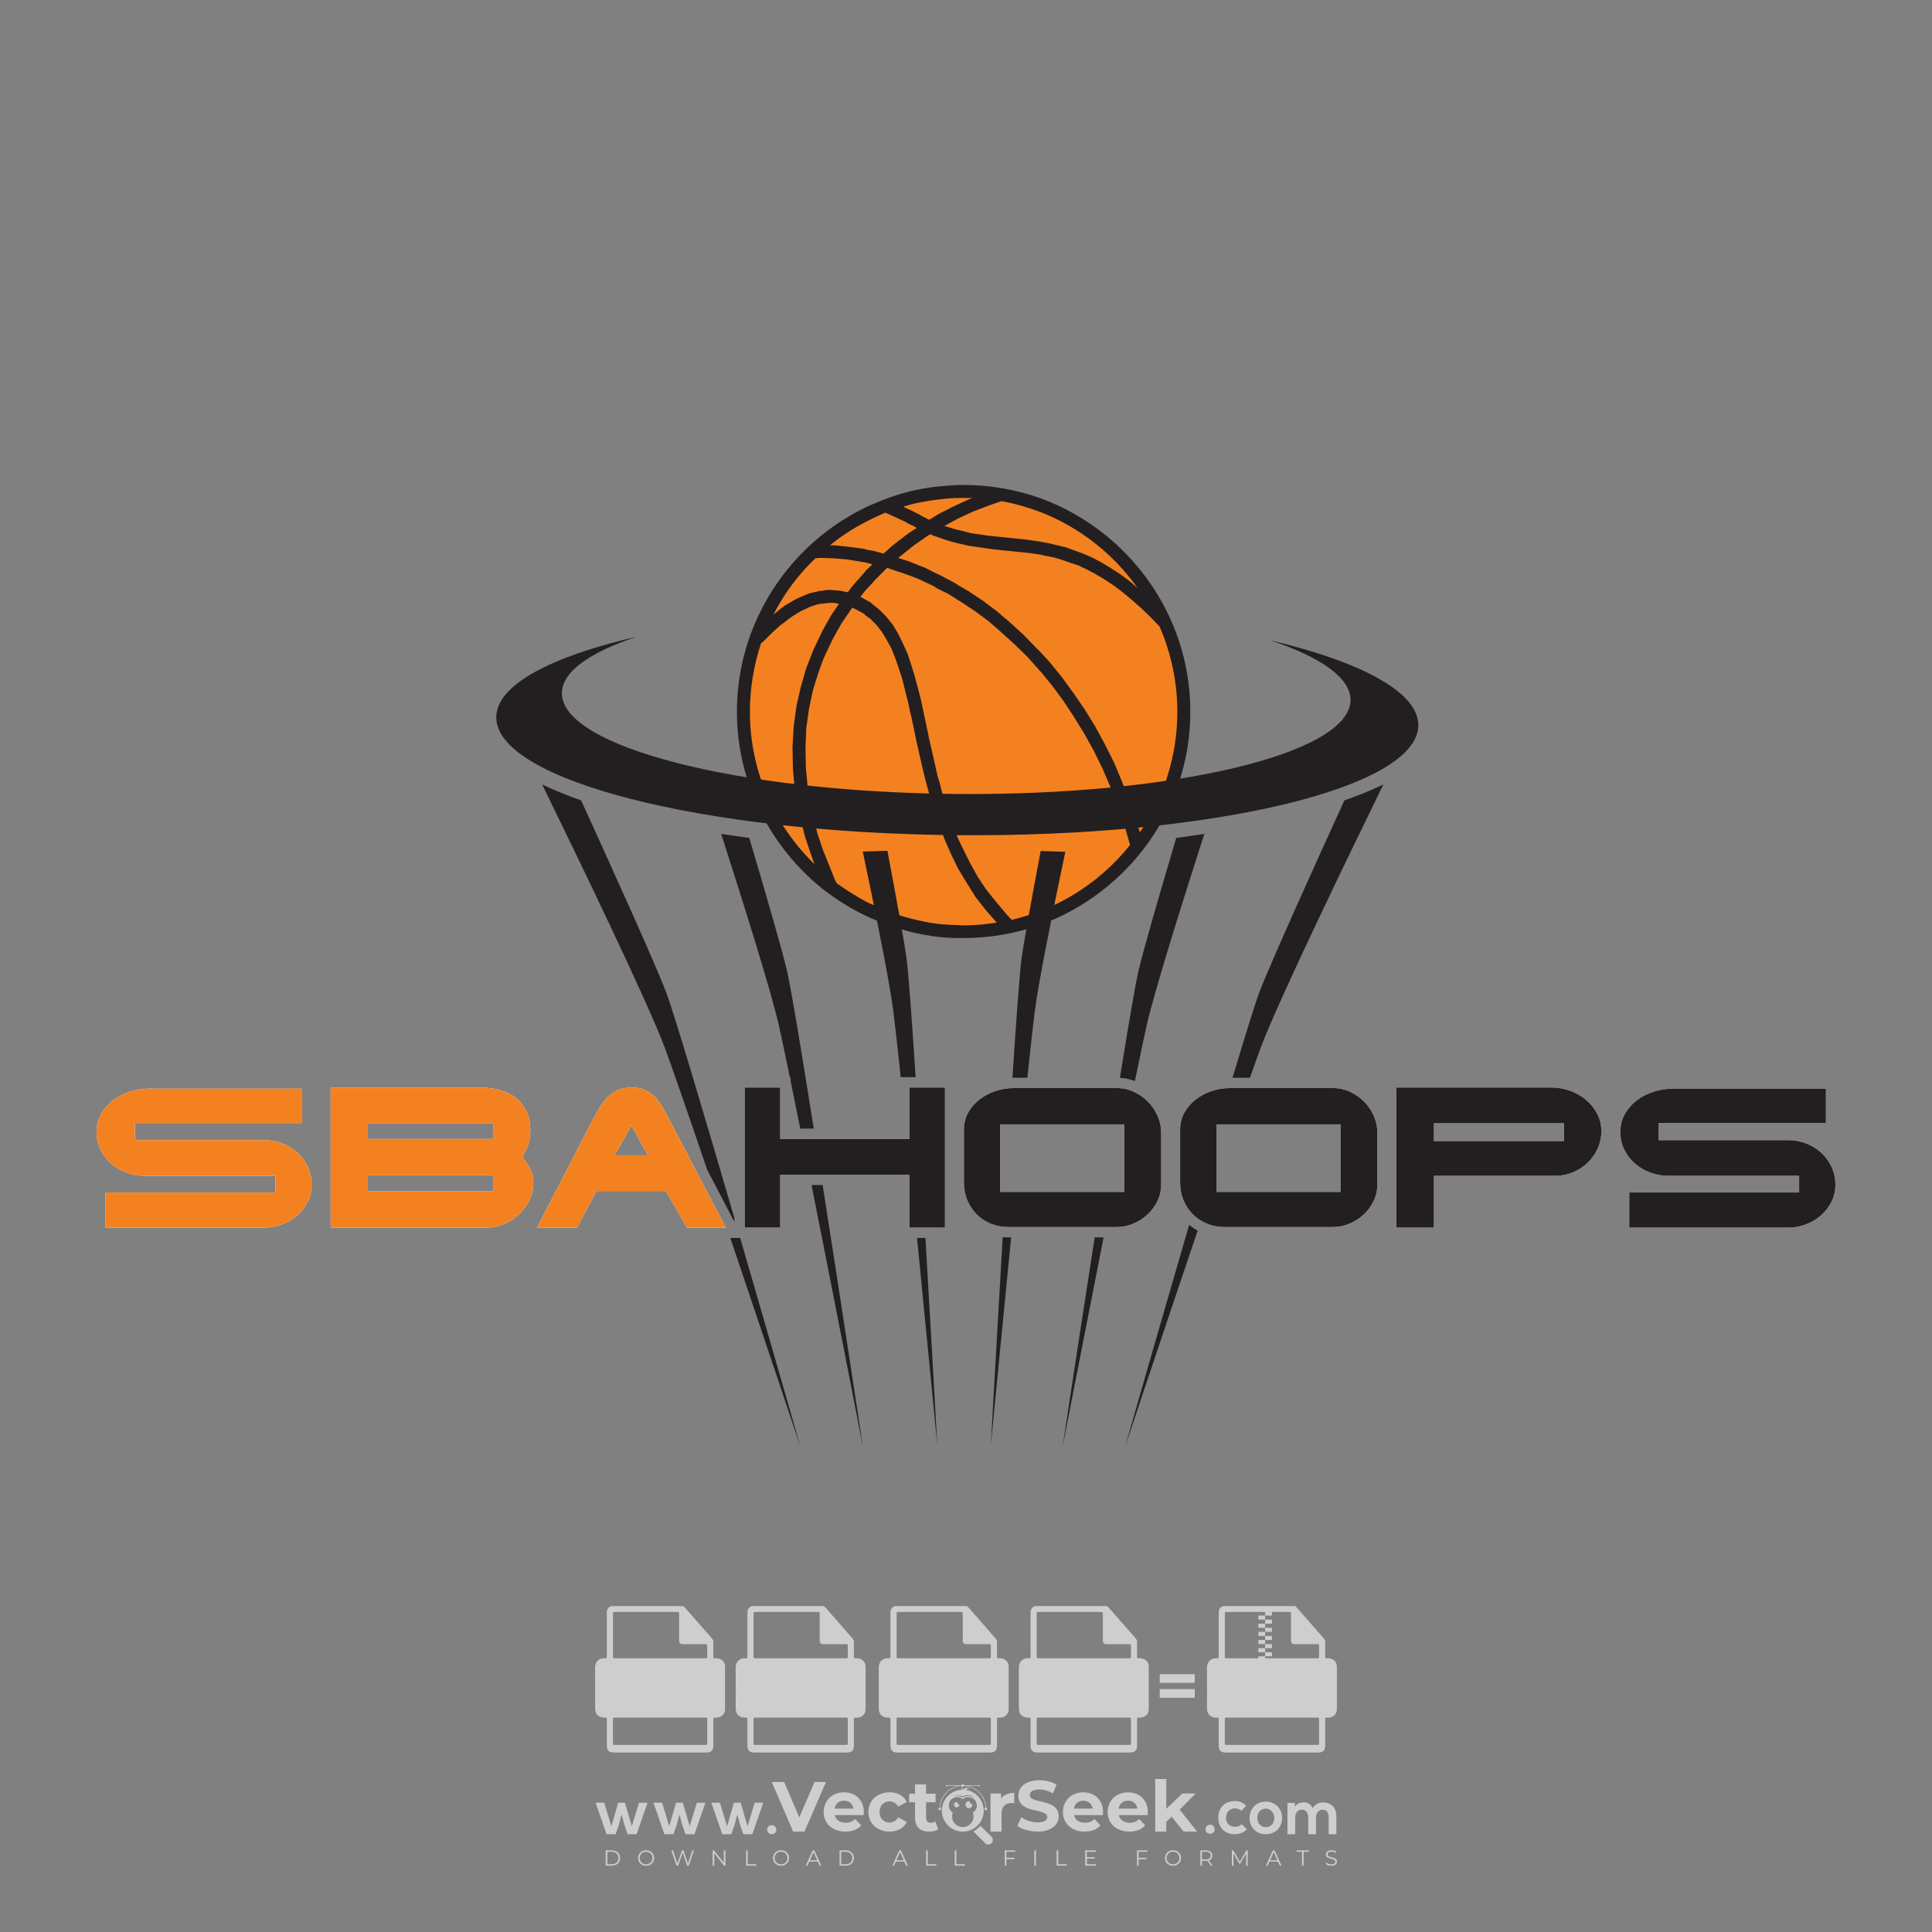 <?xml version="1.0" encoding="iso-8859-1"?>
<!-- Generator: Adobe Illustrator 24.3.0, SVG Export Plug-In . SVG Version: 6.00 Build 0)  -->
<svg version="1.1" id="Layer_1" xmlns="http://www.w3.org/2000/svg" xmlns:xlink="http://www.w3.org/1999/xlink" x="0px" y="0px"
	 viewBox="0 0 500 500" style="enable-background:new 0 0 500 500;" xml:space="preserve">
<rect x="0" y="0" width="500" height="500" fill="#808080" stroke="none"/>
<g id="watermark_1_">
	<g>
		<g id="watermark" style="opacity:0.61;">
			<g>
				<g>
					<g>
						<g>
							<polygon style="fill:#FFFFFF;" points="213.765,461.172 208.204,474.017 205.268,474.017 199.726,461.172 202.938,461.172 
								206.846,470.347 210.81,461.172 							"/>
						</g>
						<g>
							<path style="fill:#FFFFFF;" d="M223.507,469.741h-7.469c0.275,1.23,1.321,1.982,2.826,1.982c1.046,0,1.798-0.312,2.477-0.954
								l1.523,1.651c-0.917,1.046-2.294,1.597-4.074,1.597c-3.413,0-5.634-2.147-5.634-5.083c0-2.954,2.257-5.083,5.267-5.083
								c2.899,0,5.138,1.945,5.138,5.12C223.562,469.191,223.526,469.503,223.507,469.741 M216.002,468.071h4.863
								c-0.202-1.248-1.138-2.055-2.422-2.055C217.139,466.016,216.204,466.805,216.002,468.071"/>
						</g>
						<g>
							<path style="fill:#FFFFFF;" d="M224.735,468.934c0-2.973,2.294-5.083,5.505-5.083c2.074,0,3.707,0.899,4.423,2.514
								l-2.22,1.193c-0.532-0.936-1.321-1.358-2.221-1.358c-1.45,0-2.587,1.009-2.587,2.734c0,1.725,1.138,2.734,2.587,2.734
								c0.899,0,1.688-0.404,2.221-1.358l2.22,1.211c-0.716,1.578-2.349,2.495-4.423,2.495
								C227.029,474.017,224.735,471.907,224.735,468.934"/>
						</g>
						<g>
							<path style="fill:#FFFFFF;" d="M242.828,473.393c-0.587,0.422-1.45,0.624-2.331,0.624c-2.33,0-3.688-1.193-3.688-3.542
								v-4.055h-1.523v-2.202h1.523v-2.404h2.863v2.404h2.459v2.202h-2.459v4.019c0,0.844,0.458,1.303,1.229,1.303
								c0.422,0,0.844-0.128,1.156-0.367L242.828,473.393z"/>
						</g>
					</g>
					<g>
						<path style="fill:#FFFFFF;" d="M262.474,463.997v2.643c-0.238-0.018-0.422-0.037-0.642-0.037
							c-1.578,0-2.624,0.862-2.624,2.753v4.661h-2.863v-9.873h2.734v1.303C259.776,464.493,260.951,463.997,262.474,463.997"/>
					</g>
					<g>
						<path style="fill:#FFFFFF;" d="M263.299,472.53l1.009-2.239c1.083,0.789,2.697,1.339,4.239,1.339
							c1.762,0,2.477-0.587,2.477-1.376c0-2.404-7.469-0.752-7.469-5.524c0-2.184,1.762-4,5.413-4c1.615,0,3.267,0.385,4.459,1.138
							l-0.918,2.257c-1.193-0.679-2.422-1.009-3.56-1.009c-1.761,0-2.44,0.66-2.44,1.468c0,2.367,7.468,0.734,7.468,5.45
							c0,2.147-1.78,3.982-5.45,3.982C266.492,474.017,264.437,473.411,263.299,472.53"/>
					</g>
					<g>
						<path style="fill:#FFFFFF;" d="M285.428,469.741h-7.469c0.275,1.23,1.321,1.982,2.826,1.982c1.046,0,1.798-0.312,2.477-0.954
							l1.523,1.651c-0.918,1.046-2.294,1.597-4.074,1.597c-3.413,0-5.634-2.147-5.634-5.083c0-2.954,2.257-5.083,5.267-5.083
							c2.9,0,5.138,1.945,5.138,5.12C285.484,469.191,285.447,469.503,285.428,469.741 M277.923,468.071h4.863
							c-0.202-1.248-1.138-2.055-2.422-2.055C279.061,466.016,278.125,466.805,277.923,468.071"/>
					</g>
					<g>
						<path style="fill:#FFFFFF;" d="M297.007,469.741h-7.469c0.275,1.23,1.321,1.982,2.826,1.982c1.046,0,1.798-0.312,2.477-0.954
							l1.523,1.651c-0.918,1.046-2.294,1.597-4.074,1.597c-3.413,0-5.634-2.147-5.634-5.083c0-2.954,2.257-5.083,5.267-5.083
							c2.899,0,5.138,1.945,5.138,5.12C297.062,469.191,297.025,469.503,297.007,469.741 M289.501,468.071h4.863
							c-0.202-1.248-1.138-2.055-2.422-2.055C290.639,466.016,289.703,466.805,289.501,468.071"/>
					</g>
					<g>
						<polygon style="fill:#FFFFFF;" points="303.208,470.145 301.831,471.503 301.831,474.017 298.969,474.017 298.969,460.401 
							301.831,460.401 301.831,468.108 306.016,464.144 309.429,464.144 305.318,468.328 309.796,474.017 306.327,474.017 						"/>
					</g>
					<g>
						<path style="fill:#FFFFFF;" d="M256.601,475.359L256.601,475.359l-2.86-2.86c-0.435,0.508-0.953,0.943-1.534,1.284
							c-0.092,0.069-0.186,0.136-0.283,0.199l3.027,3.027c0.456,0.456,1.195,0.456,1.65,0
							C257.057,476.554,257.057,475.815,256.601,475.359"/>
					</g>
					<g>
						<path style="fill:#FFFFFF;" d="M249.984,463.244c0.221-0.173,0.495-0.281,0.797-0.281c0.042,0,0.083,0.002,0.124,0.006
							c-0.214-0.156-0.478-0.249-0.764-0.249c-0.395,0-0.744,0.18-0.981,0.458c-0.051,0-0.1,0.006-0.151,0.008
							c0.039-0.077,0.064-0.162,0.064-0.255c0-0.234-0.143-0.434-0.346-0.519c0.087,0.126,0.138,0.279,0.138,0.445
							c0,0.122-0.031,0.237-0.081,0.341c-2.811,0.201-5.03,2.539-5.03,5.4c0,2.993,2.426,5.42,5.42,5.42
							c2.993,0,5.42-2.426,5.42-5.42C254.595,465.879,252.593,463.635,249.984,463.244 M247.983,464.656
							c0.435,0,0.844,0.112,1.199,0.309c0.374-0.245,0.82-0.387,1.299-0.387c0.711,0,1.348,0.312,1.784,0.806
							c-0.435-0.379-1.004-0.61-1.627-0.61c-0.449,0-0.87,0.12-1.234,0.329c-0.079,0.046-0.156,0.096-0.229,0.15
							c-0.065-0.048-0.133-0.093-0.204-0.134c-0.369-0.219-0.8-0.344-1.26-0.344c-0.3,0-0.588,0.054-0.854,0.152
							C247.196,464.754,247.578,464.656,247.983,464.656 M251.772,469.098c0.115,0.305,0.181,0.634,0.181,0.979
							c0,1.534-1.244,2.777-2.778,2.777c-1.534,0-2.777-1.243-2.777-2.777c0-0.345,0.066-0.674,0.181-0.979
							c-0.62-0.382-1.035-1.064-1.035-1.846c0-1.197,0.971-2.168,2.168-2.168c0.565,0,1.078,0.218,1.463,0.572
							c0.386-0.354,0.899-0.572,1.464-0.572c1.197,0,2.168,0.971,2.168,2.168C252.807,468.034,252.392,468.716,251.772,469.098"/>
					</g>
					<g>
						<path style="fill:#FFFFFF;" d="M251.666,467.061c0,0.497-0.404,0.901-0.901,0.901c-0.497,0-0.901-0.404-0.901-0.901
							s0.404-0.901,0.901-0.901c0.101,0,0.197,0.017,0.287,0.047c-0.03,0.062-0.045,0.132-0.045,0.204
							c0,0.273,0.221,0.494,0.494,0.494c0.05,0,0.099-0.008,0.146-0.022C251.66,466.941,251.666,467,251.666,467.061"/>
					</g>
					<g>
						<path style="fill:#FFFFFF;" d="M248.255,467.061c0,0.376-0.305,0.681-0.681,0.681c-0.376,0-0.681-0.305-0.681-0.681
							s0.305-0.681,0.681-0.681c0.076,0,0.149,0.013,0.217,0.035c-0.023,0.047-0.034,0.1-0.034,0.155
							c0,0.206,0.167,0.374,0.374,0.374c0.038,0,0.075-0.006,0.11-0.017C248.25,466.97,248.255,467.015,248.255,467.061"/>
					</g>
					<g>
						<g>
							<g>
								<rect x="242.908" y="467.83" style="fill:#FFFFFF;" width="0.616" height="0.616"/>
							</g>
							<g>
								<rect x="254.827" y="467.83" style="fill:#FFFFFF;" width="0.616" height="0.616"/>
							</g>
							<g>
								<path style="fill:#FFFFFF;" d="M255.205,468.082h-0.14c0-3.248-2.642-5.89-5.89-5.89c-3.248,0-5.89,2.642-5.89,5.89h-0.14
									c0-1.611,0.627-3.125,1.766-4.264c1.139-1.139,2.653-1.766,4.264-1.766c1.611,0,3.125,0.627,4.264,1.766
									C254.578,464.957,255.205,466.471,255.205,468.082"/>
							</g>
						</g>
						<g>
							<rect x="248.868" y="461.814" style="fill:#FFFFFF;" width="0.616" height="0.616"/>
						</g>
						<g>
							<rect x="244.95" y="462.052" style="fill:#FFFFFF;" width="8.45" height="0.14"/>
						</g>
						<g>
							<path style="fill:#FFFFFF;" d="M245.174,462.15c0,0.108-0.088,0.196-0.196,0.196c-0.108,0-0.196-0.088-0.196-0.196
								c0-0.108,0.088-0.196,0.196-0.196C245.086,461.954,245.174,462.042,245.174,462.15"/>
						</g>
						<g>
							<path style="fill:#FFFFFF;" d="M253.596,462.15c0,0.108-0.088,0.196-0.196,0.196c-0.108,0-0.196-0.088-0.196-0.196
								c0-0.108,0.088-0.196,0.196-0.196C253.509,461.954,253.596,462.042,253.596,462.15"/>
						</g>
					</g>
				</g>
				<g>
					<path style="fill:#FFFFFF;" d="M314.356,473.409c0,1.559-2.364,1.559-2.364,0C311.993,471.851,314.356,471.851,314.356,473.409
						z"/>
				</g>
				<g>
					<g>
						<g>
							<path style="fill:#FFFFFF;" d="M161.739,466.549l1.772,6.088l1.855-6.088h2.215l-2.823,8.14h-2.33l-0.837-2.396l-0.722-2.708
								l-0.722,2.708l-0.837,2.396h-2.33l-2.839-8.14h2.231l1.855,6.088l1.756-6.088H161.739z"/>
						</g>
						<g>
							<path style="fill:#FFFFFF;" d="M176.713,466.549l1.772,6.088l1.855-6.088h2.215l-2.823,8.14h-2.33l-0.837-2.396l-0.722-2.708
								l-0.722,2.708l-0.837,2.396h-2.33l-2.839-8.14h2.231l1.855,6.088l1.756-6.088H176.713z"/>
						</g>
						<g>
							<path style="fill:#FFFFFF;" d="M191.687,466.549l1.772,6.088l1.855-6.088h2.215l-2.823,8.14h-2.33l-0.837-2.396l-0.722-2.708
								l-0.722,2.708l-0.837,2.396h-2.33l-2.839-8.14h2.231l1.855,6.088l1.756-6.088H191.687z"/>
						</g>
					</g>
					<g>
						<path style="fill:#FFFFFF;" d="M200.908,473.52c0,1.559-2.364,1.559-2.364,0C198.545,471.962,200.908,471.962,200.908,473.52z
							"/>
					</g>
					<g>
						<path style="fill:#FFFFFF;" d="M322.71,473.409c-0.935,0.919-1.919,1.28-3.117,1.28c-2.346,0-4.3-1.411-4.3-4.282
							s1.953-4.284,4.3-4.284c1.149,0,2.035,0.329,2.921,1.199l-1.264,1.329c-0.476-0.428-1.066-0.64-1.623-0.64
							c-1.346,0-2.33,0.985-2.33,2.396c0,1.542,1.05,2.362,2.297,2.362c0.64,0,1.28-0.18,1.772-0.672L322.71,473.409z"/>
					</g>
					<g>
						<path style="fill:#FFFFFF;" d="M331.805,470.472c0,2.33-1.591,4.217-4.217,4.217c-2.626,0-4.201-1.887-4.201-4.217
							c0-2.314,1.609-4.217,4.185-4.217C330.149,466.255,331.805,468.158,331.805,470.472z M325.389,470.472
							c0,1.231,0.739,2.38,2.199,2.38c1.46,0,2.199-1.149,2.199-2.38c0-1.215-0.854-2.396-2.199-2.396
							C326.144,468.077,325.389,469.258,325.389,470.472z"/>
					</g>
					<g>
						<path style="fill:#FFFFFF;" d="M338.572,474.689v-4.332c0-1.068-0.559-2.035-1.658-2.035c-1.082,0-1.722,0.967-1.722,2.035
							v4.332h-2.003v-8.107h1.855l0.148,0.985c0.426-0.82,1.362-1.116,2.133-1.116c0.969,0,1.937,0.394,2.396,1.51
							c0.723-1.149,1.658-1.478,2.708-1.478c2.297,0,3.43,1.412,3.43,3.84v4.365h-2.003v-4.365c0-1.066-0.442-1.97-1.526-1.97
							c-1.082,0-1.756,0.935-1.756,2.003v4.332H338.572z"/>
					</g>
				</g>
			</g>
		</g>
		<g style="opacity:0.61;">
			<g>
				<g>
					<path style="fill:#FFFFFF;" d="M345.988,431.299c-0.006-1.224-0.959-2.121-2.189-2.14c-0.924-0.014-0.832,0.12-0.834-0.867
						c-0.003-1.097-0.007-2.194,0.003-3.292c0.003-0.379-0.112-0.691-0.362-0.976c-2.342-2.668-4.678-5.342-7.019-8.011
						c-0.12-0.137-0.275-0.244-0.414-0.366c-6.214,0-12.427,0-18.641,0c-0.794,0.293-1.14,0.868-1.138,1.709
						c0.01,3.748,0.004,7.496,0.004,11.243c0,0.556-0.003,0.589-0.55,0.551c-1.497-0.102-2.516,0.986-2.497,2.492
						c0.044,3.476,0.013,6.953,0.014,10.429c0.001,1.58,0.867,2.443,2.45,2.449c0.582,0.002,0.582,0.002,0.582,0.6
						c0,2.219-0.001,4.438,0.001,6.657c0.001,1.192,0.58,1.771,1.768,1.771c8.013,0.001,16.027,0.001,24.04,0
						c1.168,0,1.755-0.583,1.757-1.745c0.002-2.256,0-4.512,0.001-6.768c0-0.512,0.002-0.511,0.52-0.515
						c0.271-0.002,0.541,0.008,0.809-0.058c0.996-0.246,1.69-1.044,1.694-2.069C346.003,438.696,346.005,434.997,345.988,431.299z
						 M317.537,417.162c5.337,0,10.674,0,16.01,0c0.548,0,0.554,0.007,0.554,0.561c0.001,2.243-0.001,4.486,0.001,6.73
						c0.001,0.811,0.249,1.059,1.06,1.059c1.91,0.001,3.821,0,5.731,0.001c0.458,0,0.479,0.021,0.481,0.483
						c0.003,0.887,0.002,1.775,0,2.662c-0.001,0.477-0.024,0.498-0.504,0.499c-3.895,0.001-7.79,0-11.684,0
						c-3.882,0-7.765,0-11.647,0c-0.55,0-0.552-0.001-0.552-0.561c-0.001-3.624-0.001-7.247,0-10.871
						C316.987,417.166,316.991,417.162,317.537,417.162z M340.822,451.579c-3.883,0.001-7.766,0-11.65,0c-3.871,0-7.742,0-11.613,0
						c-0.572,0-0.574-0.002-0.574-0.579c-0.001-1.997-0.001-3.994,0.001-5.991c0-0.464,0.023-0.486,0.478-0.487
						c7.803-0.001,15.607-0.001,23.41,0c0.478,0,0.499,0.02,0.499,0.503c0.002,1.997,0.001,3.994,0,5.991
						C341.375,451.574,341.37,451.579,340.822,451.579z"/>
				</g>
				<g>
					<g>
						<rect x="327.418" y="417.053" style="fill:#FFFFFF;" width="1.757" height="1.054"/>
					</g>
					<g>
						<rect x="325.662" y="418.107" style="fill:#FFFFFF;" width="1.757" height="1.054"/>
					</g>
					<g>
						<rect x="327.418" y="419.161" style="fill:#FFFFFF;" width="1.757" height="1.054"/>
					</g>
					<g>
						<rect x="325.662" y="420.215" style="fill:#FFFFFF;" width="1.757" height="1.054"/>
					</g>
					<g>
						<rect x="327.418" y="421.269" style="fill:#FFFFFF;" width="1.757" height="1.054"/>
					</g>
					<g>
						<rect x="325.662" y="422.323" style="fill:#FFFFFF;" width="1.757" height="1.054"/>
					</g>
					<g>
						<rect x="327.418" y="423.378" style="fill:#FFFFFF;" width="1.757" height="1.054"/>
					</g>
					<g>
						<rect x="325.662" y="424.432" style="fill:#FFFFFF;" width="1.757" height="1.054"/>
					</g>
					<g>
						<rect x="327.418" y="425.486" style="fill:#FFFFFF;" width="1.757" height="1.054"/>
					</g>
					<g>
						<rect x="325.662" y="426.54" style="fill:#FFFFFF;" width="1.757" height="1.054"/>
					</g>
					<g>
						<rect x="327.418" y="427.594" style="fill:#FFFFFF;" width="1.757" height="1.054"/>
					</g>
					<g>
						<rect x="325.662" y="428.648" style="fill:#FFFFFF;" width="1.757" height="1.054"/>
					</g>
				</g>
			</g>
			<g>
				<path style="fill:#FFFFFF;" d="M187.637,431.299c-0.006-1.224-0.959-2.121-2.189-2.14c-0.924-0.014-0.832,0.12-0.834-0.867
					c-0.003-1.097-0.007-2.194,0.003-3.292c0.003-0.379-0.112-0.691-0.362-0.976c-2.342-2.668-4.678-5.342-7.019-8.011
					c-0.12-0.137-0.275-0.244-0.414-0.366c-6.214,0-12.427,0-18.641,0c-0.794,0.293-1.14,0.868-1.138,1.709
					c0.01,3.748,0.004,7.496,0.004,11.243c0,0.556-0.003,0.589-0.55,0.551c-1.497-0.102-2.516,0.986-2.497,2.492
					c0.044,3.476,0.013,6.953,0.014,10.429c0.001,1.58,0.867,2.443,2.45,2.449c0.582,0.002,0.582,0.002,0.582,0.6
					c0,2.219-0.001,4.438,0.001,6.657c0.001,1.192,0.58,1.771,1.768,1.771c8.013,0.001,16.027,0.001,24.04,0
					c1.168,0,1.755-0.583,1.757-1.745c0.002-2.256,0-4.512,0.001-6.768c0-0.512,0.002-0.511,0.52-0.515
					c0.271-0.002,0.541,0.008,0.809-0.058c0.996-0.246,1.69-1.044,1.694-2.069C187.652,438.696,187.655,434.997,187.637,431.299z
					 M159.187,417.162c5.337,0,10.674,0,16.01,0c0.548,0,0.554,0.007,0.554,0.561c0.001,2.243-0.001,4.486,0.001,6.73
					c0.001,0.811,0.249,1.059,1.06,1.059c1.91,0.001,3.821,0,5.731,0.001c0.458,0,0.479,0.021,0.481,0.483
					c0.003,0.887,0.002,1.775,0,2.662c-0.001,0.477-0.024,0.498-0.504,0.499c-3.895,0.001-7.79,0-11.684,0
					c-3.882,0-7.765,0-11.647,0c-0.55,0-0.552-0.001-0.552-0.561c-0.001-3.624-0.001-7.247,0-10.871
					C158.636,417.166,158.64,417.162,159.187,417.162z M182.472,451.579c-3.883,0.001-7.766,0-11.65,0c-3.871,0-7.742,0-11.613,0
					c-0.572,0-0.574-0.002-0.574-0.579c-0.001-1.997-0.001-3.994,0.001-5.991c0-0.464,0.023-0.486,0.478-0.487
					c7.803-0.001,15.607-0.001,23.41,0c0.478,0,0.499,0.02,0.499,0.503c0.002,1.997,0.001,3.994,0,5.991
					C183.024,451.574,183.019,451.579,182.472,451.579z"/>
			</g>
			<g>
				<path style="fill:#FFFFFF;" d="M159.779,440.669v-7.897h2.779c0.375,0,0.726,0.061,1.053,0.182
					c0.327,0.121,0.612,0.292,0.855,0.513c0.242,0.221,0.434,0.483,0.573,0.789c0.14,0.305,0.21,0.642,0.21,1.009
					c0,0.375-0.07,0.715-0.21,1.02c-0.14,0.305-0.331,0.568-0.573,0.789c-0.243,0.221-0.528,0.392-0.855,0.513
					c-0.327,0.121-0.678,0.182-1.053,0.182h-1.29v2.901H159.779z M162.58,436.356c0.39,0,0.684-0.111,0.882-0.331
					c0.199-0.22,0.298-0.474,0.298-0.761c0-0.14-0.024-0.276-0.072-0.408c-0.048-0.132-0.121-0.248-0.221-0.347
					c-0.099-0.099-0.223-0.178-0.37-0.237c-0.147-0.059-0.32-0.089-0.518-0.089h-1.312v2.173H162.58z"/>
				<path style="fill:#FFFFFF;" d="M166.308,432.771h1.731l3.177,5.294h0.088l-0.088-1.522v-3.772h1.478v7.897h-1.566l-3.353-5.592
					h-0.088l0.088,1.522v4.07h-1.467V432.771z"/>
				<path style="fill:#FFFFFF;" d="M177.922,436.334h3.872c0.022,0.089,0.04,0.195,0.055,0.32c0.014,0.125,0.022,0.25,0.022,0.375
					c0,0.507-0.077,0.985-0.231,1.434c-0.154,0.449-0.397,0.849-0.728,1.202c-0.353,0.375-0.776,0.666-1.268,0.871
					c-0.493,0.206-1.055,0.309-1.688,0.309c-0.574,0-1.114-0.103-1.622-0.309c-0.507-0.206-0.948-0.492-1.323-0.86
					c-0.375-0.367-0.673-0.803-0.894-1.307c-0.221-0.504-0.331-1.053-0.331-1.649c0-0.595,0.11-1.145,0.331-1.649
					c0.221-0.504,0.518-0.939,0.894-1.307c0.375-0.367,0.816-0.654,1.323-0.86c0.507-0.206,1.048-0.309,1.622-0.309
					c0.64,0,1.211,0.11,1.715,0.331c0.504,0.221,0.935,0.526,1.296,0.915l-1.025,1.004c-0.258-0.272-0.544-0.48-0.861-0.623
					c-0.316-0.143-0.695-0.215-1.136-0.215c-0.361,0-0.703,0.065-1.026,0.193c-0.324,0.129-0.607,0.311-0.85,0.546
					c-0.242,0.235-0.436,0.52-0.579,0.855c-0.143,0.335-0.215,0.708-0.215,1.119c0,0.412,0.072,0.785,0.215,1.12
					c0.143,0.335,0.338,0.62,0.584,0.855c0.246,0.235,0.531,0.418,0.855,0.546c0.323,0.129,0.669,0.193,1.037,0.193
					c0.419,0,0.773-0.061,1.064-0.182c0.29-0.121,0.538-0.278,0.744-0.469c0.148-0.132,0.275-0.3,0.381-0.502
					c0.106-0.202,0.189-0.428,0.248-0.678h-2.482V436.334z"/>
			</g>
			<g>
				<path style="fill:#FFFFFF;" d="M224.019,431.299c-0.006-1.224-0.959-2.121-2.189-2.14c-0.924-0.014-0.832,0.12-0.834-0.867
					c-0.003-1.097-0.007-2.194,0.003-3.292c0.003-0.379-0.112-0.691-0.362-0.976c-2.342-2.668-4.678-5.342-7.019-8.011
					c-0.12-0.137-0.275-0.244-0.414-0.366c-6.214,0-12.427,0-18.641,0c-0.794,0.293-1.14,0.868-1.138,1.709
					c0.01,3.748,0.004,7.496,0.004,11.243c0,0.556-0.003,0.589-0.55,0.551c-1.497-0.102-2.516,0.986-2.497,2.492
					c0.044,3.476,0.013,6.953,0.014,10.429c0.001,1.58,0.867,2.443,2.45,2.449c0.582,0.002,0.582,0.002,0.582,0.6
					c0,2.219-0.001,4.438,0.001,6.657c0.001,1.192,0.58,1.771,1.768,1.771c8.013,0.001,16.027,0.001,24.04,0
					c1.168,0,1.755-0.583,1.757-1.745c0.002-2.256,0-4.512,0.001-6.768c0-0.512,0.002-0.511,0.52-0.515
					c0.271-0.002,0.541,0.008,0.809-0.058c0.997-0.246,1.69-1.044,1.694-2.069C224.034,438.696,224.036,434.997,224.019,431.299z
					 M195.568,417.162c5.337,0,10.674,0,16.01,0c0.548,0,0.554,0.007,0.554,0.561c0.001,2.243-0.001,4.486,0.001,6.73
					c0.001,0.811,0.249,1.059,1.06,1.059c1.91,0.001,3.821,0,5.731,0.001c0.458,0,0.479,0.021,0.481,0.483
					c0.003,0.887,0.002,1.775,0,2.662c-0.001,0.477-0.024,0.498-0.504,0.499c-3.895,0.001-7.79,0-11.684,0
					c-3.882,0-7.765,0-11.647,0c-0.55,0-0.552-0.001-0.552-0.561c-0.001-3.624-0.001-7.247,0-10.871
					C195.018,417.166,195.022,417.162,195.568,417.162z M218.854,451.579c-3.883,0.001-7.766,0-11.65,0c-3.871,0-7.742,0-11.613,0
					c-0.572,0-0.574-0.002-0.574-0.579c-0.001-1.997-0.001-3.994,0.001-5.991c0-0.464,0.023-0.486,0.478-0.487
					c7.803-0.001,15.607-0.001,23.41,0c0.478,0,0.499,0.02,0.499,0.503c0.002,1.997,0.001,3.994,0,5.991
					C219.406,451.574,219.401,451.579,218.854,451.579z"/>
			</g>
			<g>
				<path style="fill:#FFFFFF;" d="M205.111,432.771h1.699l2.967,7.897h-1.644l-0.651-1.886h-3.044l-0.651,1.886h-1.643
					L205.111,432.771z M206.997,437.415l-0.706-1.974l-0.287-0.96h-0.088l-0.287,0.96l-0.706,1.974H206.997z"/>
				<path style="fill:#FFFFFF;" d="M211.331,434.536c-0.125,0-0.245-0.024-0.359-0.072c-0.114-0.048-0.213-0.114-0.298-0.199
					c-0.084-0.084-0.151-0.182-0.198-0.292c-0.048-0.11-0.072-0.232-0.072-0.364s0.024-0.254,0.072-0.364
					c0.048-0.11,0.114-0.208,0.198-0.292c0.084-0.084,0.184-0.151,0.298-0.198c0.114-0.048,0.233-0.072,0.359-0.072
					c0.257,0,0.478,0.09,0.662,0.27c0.184,0.181,0.276,0.399,0.276,0.656s-0.092,0.476-0.276,0.656
					C211.809,434.446,211.589,434.536,211.331,434.536z M210.615,440.669v-5.404h1.445v5.404H210.615z"/>
			</g>
			<g>
				<path style="fill:#FFFFFF;" d="M261.044,431.299c-0.006-1.224-0.959-2.121-2.189-2.14c-0.924-0.014-0.832,0.12-0.834-0.867
					c-0.003-1.097-0.007-2.194,0.003-3.292c0.003-0.379-0.112-0.691-0.362-0.976c-2.342-2.668-4.678-5.342-7.019-8.011
					c-0.12-0.137-0.275-0.244-0.414-0.366c-6.214,0-12.427,0-18.641,0c-0.794,0.293-1.14,0.868-1.138,1.709
					c0.01,3.748,0.004,7.496,0.004,11.243c0,0.556-0.003,0.589-0.55,0.551c-1.497-0.102-2.516,0.986-2.497,2.492
					c0.044,3.476,0.013,6.953,0.014,10.429c0.001,1.58,0.867,2.443,2.45,2.449c0.582,0.002,0.582,0.002,0.582,0.6
					c0,2.219-0.001,4.438,0.001,6.657c0.001,1.192,0.58,1.771,1.768,1.771c8.013,0.001,16.027,0.001,24.04,0
					c1.168,0,1.755-0.583,1.757-1.745c0.002-2.256,0-4.512,0.001-6.768c0-0.512,0.002-0.511,0.52-0.515
					c0.271-0.002,0.541,0.008,0.809-0.058c0.996-0.246,1.69-1.044,1.694-2.069C261.059,438.696,261.061,434.997,261.044,431.299z
					 M232.593,417.162c5.337,0,10.674,0,16.01,0c0.548,0,0.554,0.007,0.554,0.561c0.001,2.243-0.001,4.486,0.001,6.73
					c0.001,0.811,0.249,1.059,1.06,1.059c1.91,0.001,3.821,0,5.731,0.001c0.458,0,0.479,0.021,0.481,0.483
					c0.003,0.887,0.002,1.775,0,2.662c-0.001,0.477-0.024,0.498-0.504,0.499c-3.895,0.001-7.79,0-11.684,0
					c-3.882,0-7.765,0-11.647,0c-0.55,0-0.552-0.001-0.552-0.561c-0.001-3.624-0.001-7.247,0-10.871
					C232.042,417.166,232.047,417.162,232.593,417.162z M255.878,451.579c-3.883,0.001-7.766,0-11.65,0c-3.871,0-7.742,0-11.613,0
					c-0.572,0-0.574-0.002-0.574-0.579c-0.001-1.997-0.001-3.994,0.001-5.991c0-0.464,0.023-0.486,0.478-0.487
					c7.803-0.001,15.607-0.001,23.41,0c0.478,0,0.499,0.02,0.499,0.503c0.002,1.997,0.001,3.994,0,5.991
					C256.431,451.574,256.426,451.579,255.878,451.579z"/>
			</g>
			<g>
				<path style="fill:#FFFFFF;" d="M236.361,440.845c-0.338,0-0.662-0.048-0.971-0.143c-0.309-0.095-0.592-0.239-0.849-0.43
					c-0.257-0.191-0.481-0.425-0.673-0.7c-0.191-0.276-0.342-0.597-0.452-0.965l1.401-0.551c0.103,0.397,0.283,0.726,0.54,0.987
					c0.257,0.261,0.596,0.392,1.015,0.392c0.154,0,0.303-0.02,0.447-0.061c0.143-0.04,0.272-0.099,0.386-0.176
					s0.204-0.175,0.27-0.292c0.066-0.118,0.099-0.254,0.099-0.408c0-0.147-0.026-0.279-0.077-0.397
					c-0.051-0.117-0.138-0.227-0.259-0.331c-0.121-0.103-0.28-0.202-0.475-0.298c-0.195-0.095-0.435-0.195-0.722-0.298l-0.485-0.176
					c-0.213-0.073-0.429-0.173-0.645-0.298c-0.217-0.125-0.413-0.276-0.59-0.452c-0.177-0.176-0.322-0.384-0.436-0.623
					c-0.114-0.239-0.171-0.509-0.171-0.81c0-0.309,0.06-0.597,0.182-0.866c0.121-0.268,0.294-0.503,0.518-0.706
					c0.224-0.202,0.492-0.36,0.805-0.474s0.66-0.171,1.042-0.171c0.397,0,0.74,0.053,1.031,0.16
					c0.291,0.107,0.537,0.243,0.739,0.408c0.202,0.165,0.366,0.348,0.491,0.546c0.125,0.199,0.217,0.386,0.276,0.563l-1.312,0.551
					c-0.074-0.221-0.208-0.419-0.402-0.596c-0.195-0.176-0.462-0.265-0.8-0.265c-0.324,0-0.592,0.075-0.805,0.226
					c-0.213,0.151-0.32,0.348-0.32,0.59c0,0.235,0.103,0.436,0.309,0.601c0.206,0.165,0.533,0.325,0.982,0.48l0.497,0.165
					c0.316,0.111,0.605,0.237,0.866,0.381c0.261,0.143,0.485,0.314,0.673,0.513c0.187,0.199,0.331,0.425,0.43,0.678
					c0.1,0.254,0.149,0.546,0.149,0.877c0,0.412-0.083,0.767-0.248,1.064c-0.165,0.298-0.377,0.542-0.634,0.734
					c-0.258,0.191-0.548,0.335-0.872,0.43C236.986,440.797,236.67,440.845,236.361,440.845z"/>
				<path style="fill:#FFFFFF;" d="M239.516,432.771h1.61l1.633,4.754l0.287,1.015h0.088l0.309-1.015l1.699-4.754h1.61l-2.879,7.897
					h-1.566L239.516,432.771z"/>
				<path style="fill:#FFFFFF;" d="M251.097,436.334h3.871c0.022,0.089,0.04,0.195,0.055,0.32c0.015,0.125,0.023,0.25,0.023,0.375
					c0,0.507-0.078,0.985-0.232,1.434c-0.154,0.449-0.397,0.849-0.728,1.202c-0.353,0.375-0.775,0.666-1.268,0.871
					c-0.493,0.206-1.055,0.309-1.688,0.309c-0.574,0-1.114-0.103-1.621-0.309c-0.507-0.206-0.949-0.492-1.324-0.86
					c-0.375-0.367-0.673-0.803-0.894-1.307c-0.22-0.504-0.331-1.053-0.331-1.649c0-0.595,0.11-1.145,0.331-1.649
					c0.221-0.504,0.518-0.939,0.894-1.307c0.375-0.367,0.816-0.654,1.324-0.86c0.507-0.206,1.047-0.309,1.621-0.309
					c0.64,0,1.211,0.11,1.715,0.331c0.504,0.221,0.936,0.526,1.296,0.915l-1.026,1.004c-0.257-0.272-0.544-0.48-0.861-0.623
					c-0.316-0.143-0.694-0.215-1.136-0.215c-0.36,0-0.702,0.065-1.026,0.193c-0.323,0.129-0.607,0.311-0.849,0.546
					c-0.243,0.235-0.436,0.52-0.579,0.855c-0.143,0.335-0.215,0.708-0.215,1.119c0,0.412,0.072,0.785,0.215,1.12
					c0.143,0.335,0.338,0.62,0.585,0.855c0.246,0.235,0.531,0.418,0.854,0.546c0.324,0.129,0.669,0.193,1.037,0.193
					c0.419,0,0.774-0.061,1.064-0.182c0.29-0.121,0.539-0.278,0.745-0.469c0.147-0.132,0.274-0.3,0.38-0.502
					c0.107-0.202,0.189-0.428,0.248-0.678h-2.482V436.334z"/>
			</g>
			<g>
				<path style="fill:#FFFFFF;" d="M297.3,431.299c-0.006-1.224-0.959-2.121-2.189-2.14c-0.924-0.014-0.832,0.12-0.834-0.867
					c-0.003-1.097-0.007-2.194,0.003-3.292c0.003-0.379-0.112-0.691-0.362-0.976c-2.342-2.668-4.678-5.342-7.019-8.011
					c-0.12-0.137-0.275-0.244-0.414-0.366c-6.214,0-12.427,0-18.641,0c-0.794,0.293-1.14,0.868-1.138,1.709
					c0.01,3.748,0.004,7.496,0.004,11.243c0,0.556-0.003,0.589-0.55,0.551c-1.497-0.102-2.516,0.986-2.497,2.492
					c0.044,3.476,0.013,6.953,0.014,10.429c0.001,1.58,0.867,2.443,2.45,2.449c0.582,0.002,0.582,0.002,0.582,0.6
					c0,2.219-0.001,4.438,0.001,6.657c0.001,1.192,0.58,1.771,1.768,1.771c8.013,0.001,16.027,0.001,24.04,0
					c1.168,0,1.755-0.583,1.757-1.745c0.002-2.256,0-4.512,0.001-6.768c0-0.512,0.002-0.511,0.52-0.515
					c0.271-0.002,0.541,0.008,0.809-0.058c0.996-0.246,1.69-1.044,1.694-2.069C297.315,438.696,297.318,434.997,297.3,431.299z
					 M268.85,417.162c5.337,0,10.674,0,16.01,0c0.548,0,0.554,0.007,0.554,0.561c0.001,2.243-0.001,4.486,0.001,6.73
					c0.001,0.811,0.249,1.059,1.06,1.059c1.91,0.001,3.821,0,5.731,0.001c0.458,0,0.479,0.021,0.481,0.483
					c0.003,0.887,0.002,1.775,0,2.662c-0.001,0.477-0.024,0.498-0.504,0.499c-3.895,0.001-7.79,0-11.684,0
					c-3.882,0-7.765,0-11.647,0c-0.55,0-0.552-0.001-0.552-0.561c-0.001-3.624-0.001-7.247,0-10.871
					C268.299,417.166,268.303,417.162,268.85,417.162z M292.135,451.579c-3.883,0.001-7.766,0-11.65,0c-3.871,0-7.742,0-11.613,0
					c-0.572,0-0.574-0.002-0.574-0.579c-0.001-1.997-0.001-3.994,0.001-5.991c0-0.464,0.023-0.486,0.478-0.487
					c7.803-0.001,15.607-0.001,23.41,0c0.478,0,0.499,0.02,0.499,0.503c0.001,1.997,0.001,3.994,0,5.991
					C292.687,451.574,292.682,451.579,292.135,451.579z"/>
			</g>
			<g>
				<path style="fill:#FFFFFF;" d="M272.966,434.183v1.831h3.165v1.412h-3.165v1.831h3.518v1.412h-5.007v-7.897h5.007v1.412H272.966
					z"/>
				<path style="fill:#FFFFFF;" d="M277.852,440.669v-7.897h2.779c0.375,0,0.726,0.061,1.053,0.182
					c0.327,0.121,0.612,0.292,0.855,0.513c0.243,0.221,0.434,0.483,0.574,0.789c0.14,0.305,0.209,0.642,0.209,1.009
					c0,0.375-0.07,0.715-0.209,1.02c-0.14,0.305-0.331,0.568-0.574,0.789c-0.243,0.221-0.528,0.392-0.855,0.513
					c-0.327,0.121-0.678,0.182-1.053,0.182h-1.29v2.901H277.852z M280.653,436.356c0.389,0,0.684-0.111,0.882-0.331
					c0.199-0.22,0.298-0.474,0.298-0.761c0-0.14-0.024-0.276-0.072-0.408c-0.048-0.132-0.121-0.248-0.221-0.347
					c-0.099-0.099-0.222-0.178-0.37-0.237c-0.147-0.059-0.32-0.089-0.518-0.089h-1.312v2.173H280.653z"/>
				<path style="fill:#FFFFFF;" d="M286.797,440.845c-0.338,0-0.662-0.048-0.971-0.143c-0.309-0.095-0.592-0.239-0.849-0.43
					c-0.257-0.191-0.482-0.425-0.673-0.7c-0.191-0.276-0.342-0.597-0.452-0.965l1.401-0.551c0.103,0.397,0.283,0.726,0.541,0.987
					c0.257,0.261,0.595,0.392,1.015,0.392c0.154,0,0.303-0.02,0.447-0.061c0.143-0.04,0.272-0.099,0.386-0.176
					c0.114-0.077,0.204-0.175,0.27-0.292c0.066-0.118,0.1-0.254,0.1-0.408c0-0.147-0.026-0.279-0.077-0.397
					c-0.051-0.117-0.138-0.227-0.259-0.331c-0.121-0.103-0.279-0.202-0.474-0.298c-0.195-0.095-0.436-0.195-0.723-0.298
					l-0.485-0.176c-0.213-0.073-0.428-0.173-0.645-0.298c-0.217-0.125-0.414-0.276-0.59-0.452c-0.176-0.176-0.322-0.384-0.436-0.623
					c-0.114-0.239-0.171-0.509-0.171-0.81c0-0.309,0.061-0.597,0.182-0.866c0.121-0.268,0.294-0.503,0.518-0.706
					c0.224-0.202,0.493-0.36,0.805-0.474c0.312-0.114,0.66-0.171,1.042-0.171c0.397,0,0.741,0.053,1.031,0.16
					c0.29,0.107,0.537,0.243,0.739,0.408c0.202,0.165,0.365,0.348,0.491,0.546c0.125,0.199,0.217,0.386,0.276,0.563l-1.312,0.551
					c-0.074-0.221-0.208-0.419-0.403-0.596c-0.195-0.176-0.462-0.265-0.799-0.265c-0.324,0-0.592,0.075-0.805,0.226
					c-0.213,0.151-0.32,0.348-0.32,0.59c0,0.235,0.103,0.436,0.309,0.601c0.206,0.165,0.533,0.325,0.982,0.48l0.496,0.165
					c0.316,0.111,0.605,0.237,0.866,0.381c0.261,0.143,0.485,0.314,0.673,0.513c0.187,0.199,0.331,0.425,0.43,0.678
					c0.099,0.254,0.149,0.546,0.149,0.877c0,0.412-0.083,0.767-0.248,1.064c-0.165,0.298-0.377,0.542-0.634,0.734
					c-0.258,0.191-0.548,0.335-0.872,0.43C287.422,440.797,287.105,440.845,286.797,440.845z"/>
			</g>
			<g>
				<path style="fill:#FFFFFF;" d="M321.394,439.168l4.004-4.985h-3.827v-1.412h5.559v1.5l-3.96,4.985h4.004v1.412h-5.779V439.168z"
					/>
				<path style="fill:#FFFFFF;" d="M328.409,432.771h1.489v7.897h-1.489V432.771z"/>
				<path style="fill:#FFFFFF;" d="M331.486,440.669v-7.897h2.779c0.375,0,0.726,0.061,1.053,0.182
					c0.327,0.121,0.612,0.292,0.855,0.513s0.434,0.483,0.574,0.789c0.14,0.305,0.209,0.642,0.209,1.009
					c0,0.375-0.07,0.715-0.209,1.02c-0.14,0.305-0.331,0.568-0.574,0.789c-0.243,0.221-0.528,0.392-0.855,0.513
					c-0.327,0.121-0.678,0.182-1.053,0.182h-1.29v2.901H331.486z M334.288,436.356c0.389,0,0.684-0.111,0.882-0.331
					c0.199-0.22,0.298-0.474,0.298-0.761c0-0.14-0.024-0.276-0.072-0.408c-0.048-0.132-0.121-0.248-0.221-0.347
					c-0.099-0.099-0.222-0.178-0.37-0.237c-0.147-0.059-0.32-0.089-0.518-0.089h-1.312v2.173H334.288z"/>
			</g>
		</g>
		<g style="opacity:0.61;">
			<path style="fill:#FFFFFF;" d="M300.133,433.27h9.067v2.242h-9.067V433.27z M300.133,437.136h9.067v2.243h-9.067V437.136z"/>
		</g>
	</g>
	<g style="opacity:0.61;">
		<path style="fill:#FFFFFF;" d="M156.756,478.878h1.607c1.263,0,2.114,0.812,2.114,1.974c0,1.161-0.851,1.973-2.114,1.973h-1.607
			V478.878z M158.34,482.464c1.049,0,1.725-0.665,1.725-1.612c0-0.947-0.677-1.613-1.725-1.613h-1.167v3.225H158.34z"/>
		<path style="fill:#FFFFFF;" d="M165.139,480.851c0-1.15,0.879-2.007,2.075-2.007c1.184,0,2.069,0.851,2.069,2.007
			c0,1.156-0.885,2.007-2.069,2.007C166.019,482.858,165.139,482.002,165.139,480.851z M168.866,480.851
			c0-0.942-0.705-1.635-1.652-1.635c-0.953,0-1.663,0.693-1.663,1.635c0,0.941,0.71,1.635,1.663,1.635
			C168.162,482.486,168.866,481.793,168.866,480.851z"/>
		<path style="fill:#FFFFFF;" d="M179.596,478.878l-1.331,3.947h-0.44l-1.156-3.366l-1.161,3.366h-0.434l-1.331-3.947h0.429
			l1.139,3.394l1.178-3.394h0.389l1.161,3.411l1.156-3.411H179.596z"/>
		<path style="fill:#FFFFFF;" d="M187.731,478.878v3.947h-0.344l-2.537-3.202v3.202h-0.417v-3.947h0.344l2.543,3.203v-3.203H187.731
			z"/>
		<path style="fill:#FFFFFF;" d="M193.093,478.878h0.417v3.586h2.21v0.361h-2.627V478.878z"/>
		<path style="fill:#FFFFFF;" d="M200.061,480.851c0-1.15,0.879-2.007,2.075-2.007c1.184,0,2.069,0.851,2.069,2.007
			c0,1.156-0.885,2.007-2.069,2.007C200.941,482.858,200.061,482.002,200.061,480.851z M203.788,480.851
			c0-0.942-0.705-1.635-1.652-1.635c-0.953,0-1.663,0.693-1.663,1.635c0,0.941,0.71,1.635,1.663,1.635
			C203.083,482.486,203.788,481.793,203.788,480.851z"/>
		<path style="fill:#FFFFFF;" d="M211.636,481.77h-2.199l-0.474,1.054h-0.434l1.804-3.947h0.412l1.804,3.947h-0.44L211.636,481.77z
			 M211.484,481.432l-0.947-2.12l-0.947,2.12H211.484z"/>
		<path style="fill:#FFFFFF;" d="M217.28,478.878h1.607c1.263,0,2.114,0.812,2.114,1.974c0,1.161-0.851,1.973-2.114,1.973h-1.607
			V478.878z M218.864,482.464c1.049,0,1.725-0.665,1.725-1.612c0-0.947-0.677-1.613-1.725-1.613h-1.167v3.225H218.864z"/>
		<path style="fill:#FFFFFF;" d="M234.041,481.77h-2.199l-0.474,1.054h-0.434l1.804-3.947h0.412l1.804,3.947h-0.44L234.041,481.77z
			 M233.889,481.432l-0.947-2.12l-0.947,2.12H233.889z"/>
		<path style="fill:#FFFFFF;" d="M239.685,478.878h0.417v3.586h2.21v0.361h-2.627V478.878z"/>
		<path style="fill:#FFFFFF;" d="M247.082,478.878h0.417v3.586h2.21v0.361h-2.627V478.878z"/>
		<path style="fill:#FFFFFF;" d="M260.449,479.239v1.551h2.041v0.361h-2.041v1.675h-0.417v-3.947h2.706v0.361H260.449z"/>
		<path style="fill:#FFFFFF;" d="M267.678,478.878h0.417v3.947h-0.417V478.878z"/>
		<path style="fill:#FFFFFF;" d="M273.456,478.878h0.417v3.586h2.21v0.361h-2.627V478.878z"/>
		<path style="fill:#FFFFFF;" d="M283.644,482.464v0.361h-2.791v-3.947h2.706v0.361h-2.289v1.404h2.041v0.355h-2.041v1.466H283.644z
			"/>
		<path style="fill:#FFFFFF;" d="M294.672,479.239v1.551h2.041v0.361h-2.041v1.675h-0.417v-3.947h2.706v0.361H294.672z"/>
		<path style="fill:#FFFFFF;" d="M301.5,480.851c0-1.15,0.879-2.007,2.075-2.007c1.184,0,2.069,0.851,2.069,2.007
			c0,1.156-0.885,2.007-2.069,2.007C302.379,482.858,301.5,482.002,301.5,480.851z M305.226,480.851
			c0-0.942-0.705-1.635-1.652-1.635c-0.953,0-1.663,0.693-1.663,1.635c0,0.941,0.71,1.635,1.663,1.635
			C304.522,482.486,305.226,481.793,305.226,480.851z"/>
		<path style="fill:#FFFFFF;" d="M313.351,482.825l-0.902-1.269c-0.102,0.011-0.203,0.017-0.316,0.017h-1.06v1.252h-0.417v-3.947
			h1.477c1.004,0,1.613,0.507,1.613,1.353c0,0.62-0.327,1.054-0.902,1.24l0.964,1.353H313.351z M313.328,480.231
			c0-0.632-0.417-0.992-1.207-0.992h-1.048v1.979h1.048C312.911,481.218,313.328,480.851,313.328,480.231z"/>
		<path style="fill:#FFFFFF;" d="M322.907,478.878v3.947h-0.4v-3.158l-1.551,2.656h-0.197l-1.551-2.639v3.14h-0.4v-3.947h0.344
			l1.714,2.926l1.697-2.926H322.907z"/>
		<path style="fill:#FFFFFF;" d="M330.744,481.77h-2.199l-0.473,1.054h-0.434l1.804-3.947h0.411l1.804,3.947h-0.44L330.744,481.77z
			 M330.592,481.432l-0.947-2.12l-0.947,2.12H330.592z"/>
		<path style="fill:#FFFFFF;" d="M336.957,479.239h-1.387v-0.361h3.192v0.361h-1.387v3.586h-0.417V479.239z"/>
		<path style="fill:#FFFFFF;" d="M343.063,482.346l0.164-0.321c0.282,0.276,0.784,0.479,1.302,0.479c0.739,0,1.06-0.31,1.06-0.699
			c0-1.083-2.43-0.417-2.43-1.877c0-0.581,0.451-1.083,1.455-1.083c0.446,0,0.908,0.13,1.224,0.35l-0.141,0.333
			c-0.338-0.22-0.733-0.327-1.083-0.327c-0.722,0-1.043,0.321-1.043,0.716c0,1.083,2.43,0.429,2.43,1.866
			c0,0.581-0.462,1.077-1.472,1.077C343.937,482.858,343.356,482.65,343.063,482.346z"/>
	</g>
</g>
<g>
</g>
<g>
	<g>
		<path style="fill:#F48120;" d="M249.386,240.721c-31.428,0-57.042-25.511-57.042-56.94c0-31.327,25.614-57.042,57.042-57.042
			c31.328,0,56.94,25.715,56.939,57.041C306.325,215.211,280.713,240.721,249.386,240.721z"/>
		<path style="fill:#231F20;" d="M269.387,128.983c-6.327-2.244-12.961-3.469-19.899-3.469c-0.509,0-1.02,0-1.53,0
			c-1.735,0.102-3.47,0.204-5.307,0.408c-2.347,0.203-4.795,0.715-7.143,1.224c-3.265,0.817-6.428,1.939-9.49,3.266
			c-0.612,0.306-1.224,0.51-1.836,0.816c-3.981,1.939-7.756,4.286-11.225,7.041c-13.47,10.714-22.244,27.348-22.244,45.92
			c0,18.571,8.775,35.102,22.244,45.918c3.469,2.653,7.245,5.103,11.226,6.939c0.612,0.307,1.224,0.613,1.836,0.818
			c3.062,1.325,6.224,2.448,9.49,3.266c2.347,0.612,4.796,1.021,7.142,1.326c1.837,0.203,3.573,0.306,5.308,0.306
			c0.509,0,1.02,0,1.53,0c6.938,0,13.571-1.226,19.899-3.471c22.45-8.265,38.673-29.796,38.673-55.102
			C308.059,158.882,291.836,137.249,269.387,128.983z M255.917,130.821l3.264-1.122c3.469,0.612,6.939,1.633,10.204,2.857
			c10.102,3.98,18.775,10.816,25.001,19.593l-2.041-1.735l-2.449-1.837l-2.55-1.632l-2.347-1.429l-2.348-1.225l-2.347-1.021
			l-2.245-0.815l-2.245-0.817l-2.142-0.509l-2.142-0.512l-2.142-0.408l-2.042-0.306l-2.142-0.306l-2.041-0.203l-1.939-0.205
			l-2.041-0.204l-1.939-0.204l-1.938-0.205l-2.041-0.306l-2.041-0.306l-1.939-0.511l-1.326-0.306l-0.817-0.203l-2.041-0.613
			l-0.714-0.205l3.572-1.937l3.978-1.839L255.917,130.821z M235.508,130.616c2.347-0.612,4.796-1.02,7.142-1.326
			c1.838-0.204,3.573-0.408,5.308-0.408c0.509,0,1.02,0,1.53,0c0.714,0,1.428,0,2.142,0l-1.019,0.408l-2.653,1.225l-1.532,0.714
			l-3.776,1.939l-0.305,0.203l-1.838,1.123h-0.101l-0.409-0.204l-0.51-0.306l-0.509-0.204l-0.511-0.306l-0.509-0.305l-0.613-0.306
			l-0.612-0.306l-0.613-0.306l-0.612-0.306l-0.714-0.306l-0.612-0.305l-0.409-0.205
			C234.385,130.922,234.896,130.821,235.508,130.616z M224.182,135.004c0.612-0.306,1.224-0.613,1.836-0.918
			c1.021-0.51,2.041-0.918,3.163-1.429l0.103,0.102l0.714,0.306l0.714,0.305l0.612,0.307l0.714,0.306l0.612,0.306l0.714,0.306
			l0.613,0.306l0.613,0.306l0.613,0.408l0.306,0.101l0.918,0.408l0.511,0.306l0.306,0.205l-1.735,1.122l-1.021,0.714l-3.673,2.857
			l-2.142,1.939l-1.123-0.306l-1.531-0.408l-1.836-0.306l-0.511-0.205l-3.877-0.51l-3.776-0.408h-1.224
			C217.651,138.78,220.814,136.739,224.182,135.004z M211.017,144.495l1.224-0.103h0.714l2.858,0.103l3.572,0.306l3.673,0.612
			l1.123,0.205l1.632,0.408l-1.632,1.531l-0.306,0.409l-3.163,3.571l-1.327,1.735l-0.511-0.101l-1.428-0.306l-1.327-0.103
			l-1.428-0.102l-1.327,0.102l-0.408,0.103l-0.918,0.101l-1.326,0.306l-1.327,0.306l-1.225,0.51l-1.223,0.51l-1.225,0.613
			l-1.225,0.713l-1.224,0.714l-1.122,0.815l-1.123,0.92l-0.817,0.611C202.956,153.577,206.63,148.679,211.017,144.495z
			 M194.078,184.189c0-6.123,1.02-12.041,2.858-17.654l0.917-0.817l1.02-1.021l1.021-1.021l1.021-0.918l1.021-0.918l1.123-0.817
			l1.02-0.816l1.02-0.714l1.123-0.715l1.021-0.613l1.123-0.509l1.021-0.511l1.122-0.408l1.02-0.306l1.122-0.204h0.306l0.714-0.103
			l1.123-0.102h1.021l1.122,0.205h0.204l-2.143,3.164l-2.041,3.673l-0.306,0.612l-2.142,4.49l-1.836,4.695l-1.429,4.898l-1.123,5
			l-0.714,5.205l-0.306,5.408l0.103,5.613l0.51,5.714l1.122,5.919l1.531,6.021l2.041,6.019l0.408,1.021
			C200.508,213.679,194.078,199.7,194.078,184.189z M249.487,239.495c-0.509,0-1.02,0-1.53-0.101c-1.735,0-3.47-0.103-5.307-0.306
			c-2.346-0.307-4.795-0.818-7.142-1.429c-3.266-0.816-6.531-2.04-9.49-3.469c-0.613-0.205-1.224-0.511-1.836-0.817
			c-2.653-1.429-5.205-3.061-7.654-4.796l-0.51-1.021l-2.449-6.122l-0.613-1.532l-1.428-4.286l-1.429-5.715l-1.02-5.713l-0.51-5.409
			l-0.102-5.306l0.204-5.102l0.714-5.001l1.02-4.795l1.429-4.592l1.122-3.062l0.612-1.428l2.041-4.285l2.244-3.98l2.654-3.876
			v-0.103l0.919,0.409l2.041,1.122l0.714,0.613l1.021,0.714l0.816,0.816l0.816,0.816l1.428,1.837l1.224,2.041l1.225,2.245
			l1.019,2.551l0.918,2.653l0.919,2.858l0.714,2.959l0.817,3.164l0.408,2.041l0.306,1.224l0.714,3.368l0.714,3.469l0.816,3.571
			l0.816,3.572l0.919,3.673l1.021,3.674l1.122,3.776l0.714,2.244l0.613,1.429l1.429,3.673l1.633,3.675l1.633,3.367l0.203,0.306
			l2.144,3.573l2.245,3.571l2.653,3.368l2.755,3.162C255.202,239.189,252.345,239.495,249.487,239.495z M269.387,235.72
			c-2.449,0.919-5.002,1.735-7.552,2.348l-1.326-1.429l-2.652-3.163l-2.551-3.164l-2.245-3.366l-1.938-3.469l-1.735-3.471
			l-1.428-2.959l-0.205-0.51l-1.428-3.571l-1.225-3.571l-1.122-3.674l-0.918-3.571l-0.409-1.225l-0.509-2.346l-0.816-3.572
			l-0.817-3.571l-0.714-3.469l-0.714-3.368l-0.714-3.368l-0.816-3.163l-0.817-3.061l-0.918-2.96l-0.306-0.918l-0.612-1.939
			l-1.225-2.653l-1.223-2.551l-1.43-2.347l-1.734-2.143l-1.837-1.836l-1.429-1.123l-0.714-0.612l-1.122-0.612l-1.225-0.714
			l-0.306-0.103l0.613-0.816l0.919-1.122l1.836-1.939l0.306-0.408l3.266-3.264l0.816,0.305l3.673,1.224l1.429,0.51l2.347,0.918
			l3.673,1.735l1.123,0.715l2.552,1.224l2.755,1.735l0.816,0.51l3.571,2.346l3.573,2.654l3.264,2.857l3.368,3.062l3.367,3.265
			l3.164,3.572l0.306,0.306l2.756,3.367l2.959,3.98l2.754,4.183l2.654,4.287l2.551,4.591l2.346,4.796l2.144,5l2.041,5.204
			l1.735,5.408l1.122,3.98C286.426,226.232,278.468,232.149,269.387,235.72z M294.489,213.781l-1.837-5.612l-2.04-5.306
			l-2.144-5.204l-2.448-4.898l-2.55-4.694l-2.755-4.49l-2.96-4.286l-2.959-4.081l-3.164-3.878l-2.244-2.45l-1.123-1.122
			l-3.368-3.469l-3.468-3.163l-3.47-2.96l-3.674-2.755l-3.673-2.449l-2.653-1.53l-1.123-0.715l-3.878-2.04l-0.306-0.103
			l-3.469-1.735l-3.673-1.429l-0.204-0.101l-2.857-0.919l0.509-0.408l2.551-2.04l1.02-0.815l3.673-2.552l0.613-0.306l0.918,0.409
			l0.918,0.305l1.429,0.51l2.245,0.714l1.633,0.408l0.51,0.103l2.143,0.51l2.142,0.306l2.144,0.306l2.04,0.307l1.938,0.203
			l1.939,0.204l2.041,0.205l2.041,0.203l1.939,0.205l2.04,0.306l0.511,0.102l1.429,0.306l2.04,0.408l2.041,0.613l2.041,0.714
			l2.142,0.714l2.143,1.021l2.144,1.122l2.245,1.327l2.346,1.531l2.348,1.735l2.448,2.041l2.551,2.245l2.655,2.55l2.142,2.246
			c2.959,6.836,4.591,14.285,4.591,22.041c0,11.633-3.571,22.347-9.693,31.225L294.489,213.781z"/>
	</g>
	<path style="fill:#231F20;" d="M328.765,165.716c13.063,4.359,20.802,9.724,20.75,15.471
		c-0.125,13.924-45.918,24.797-102.281,24.289c-56.361-0.51-101.949-12.21-101.823-26.132c0.05-5.506,7.243-10.533,19.401-14.57
		c-22.363,5.153-36.302,12.521-36.376,20.813c-0.147,16.279,53.15,29.956,119.044,30.552
		c65.894,0.596,119.429-12.119,119.576-28.397C367.135,179.168,352.377,171.315,328.765,165.716z"/>
	<g>
		<path style="fill:#231F20;" d="M204.403,278.775h0.184v0.894c0.767,3.741,1.617,7.935,2.518,12.417h3.496
			c-3.168-19.941-5.957-36.8-6.983-41.104c-1.361-5.711-5.605-20.303-9.708-34.123c-2.471-0.334-4.898-0.688-7.274-1.065
			c6.233,19.393,12.911,40.786,14.865,49.315C202.144,267.91,203.158,272.713,204.403,278.775z"/>
		<path style="fill:#231F20;" d="M233.103,278.774h3.857c-0.984-15.165-1.85-27.09-2.346-30.691
			c-0.668-4.859-2.706-16.033-4.951-27.896c-2.141,0.084-4.267,0.151-6.376,0.203c3.605,17.147,6.946,33.87,7.891,41.185
			C231.611,264.939,232.289,271.062,233.103,278.774z"/>
		<path style="fill:#231F20;" d="M323.489,278.921c1.176-3.354,2.138-6.047,2.81-7.848c4.396-11.776,22.342-48.879,31.71-68.054
			c-3.004,1.443-6.378,2.821-10.085,4.123c-6.688,14.638-18.851,41.441-21.959,49.543c-1.058,2.757-3.658,11.135-6.989,22.236
			H323.489z"/>
		<path style="fill:#231F20;" d="M262.336,278.922h3.54c0.817-7.755,1.499-13.914,1.935-17.292
			c0.945-7.315,4.286-24.038,7.891-41.185c-2.11-0.052-4.235-0.119-6.376-0.203c-2.246,11.862-4.283,23.036-4.952,27.895
			c-0.497,3.61-1.366,15.581-2.353,30.797C262.127,278.933,262.231,278.922,262.336,278.922z"/>
		<path style="fill:#231F20;" d="M183.031,302.761l7.016,13.446v-0.991c-7.747-26.564-15.636-53.171-17.692-58.531
			c-3.108-8.101-15.27-34.905-21.959-49.543c-3.708-1.303-7.081-2.68-10.086-4.123c9.369,19.174,27.314,56.277,31.71,68.054
			C173.928,276.182,178.151,288.423,183.031,302.761z"/>
		<path style="fill:#231F20;" d="M293.712,279.774c1.339-6.538,2.429-11.71,3.106-14.664c1.954-8.529,8.632-29.922,14.865-49.315
			c-2.375,0.376-4.803,0.731-7.273,1.065c-4.103,13.82-8.348,28.411-9.708,34.123c-0.79,3.315-2.626,14.077-4.875,27.959
			C291.158,279.013,292.465,279.296,293.712,279.774z"/>
		<path style="fill:#231F20;" d="M210.022,306.675c6.232,31.341,13.311,67.811,13.311,67.811s-5.279-34.94-10.43-67.811H210.022z"/>
		<path style="fill:#231F20;" d="M283.303,320.234c-4.386,28.246-8.315,54.251-8.315,54.251s5.209-26.837,10.624-54.251H283.303z"/>
		<path style="fill:#231F20;" d="M189.005,320.382c9.065,26.826,18.142,54.021,18.142,54.021s-7.505-26.225-15.594-54.021H189.005z"
			/>
		<path style="fill:#231F20;" d="M307.751,317.005c-8.454,29.01-16.577,57.398-16.577,57.398s9.509-28.488,18.78-55.91
			C309.169,318.067,308.432,317.571,307.751,317.005z"/>
		<path style="fill:#231F20;" d="M237.326,320.382c2.718,27.409,5.234,53.595,5.234,53.595s-1.398-25.468-3.052-53.595H237.326z"/>
		<path style="fill:#231F20;" d="M261.008,320.233c-0.509,0.001-1.013-0.026-1.511-0.073c-1.662,28.237-3.068,53.872-3.068,53.872
			s2.528-26.317,5.254-53.8H261.008z"/>
	</g>
	<g>
		<path style="fill:#FFFFFF;" d="M73.192,295.967c1.506,0.607,2.808,1.425,3.906,2.457c1.097,1.032,1.965,2.252,2.604,3.66
			c0.638,1.409,0.958,2.898,0.958,4.47c0,1.638-0.344,3.137-1.032,4.495c-0.688,1.36-1.597,2.53-2.727,3.513
			c-1.13,0.983-2.432,1.752-3.906,2.309c-1.474,0.557-2.997,0.835-4.569,0.835H27.309v-9.088h43.968v-4.323H37.379
			c-1.605,0-3.153-0.278-4.642-0.835c-1.491-0.557-2.809-1.334-3.955-2.334c-1.147-0.998-2.063-2.193-2.751-3.586
			c-0.688-1.391-1.032-2.906-1.032-4.544c0-1.769,0.4-3.349,1.204-4.741c0.802-1.392,1.842-2.57,3.12-3.537
			c1.277-0.966,2.727-1.703,4.348-2.211c1.621-0.507,3.267-0.761,4.937-0.761h39.595v8.892h-43.28v4.421h33.405
			C70.064,295.059,71.686,295.362,73.192,295.967z"/>
		<path style="fill:#FFFFFF;" d="M129.448,282.138c1.603,0.459,2.977,1.147,4.122,2.063c1.145,0.917,2.045,2.08,2.699,3.488
			c0.654,1.409,0.982,3.046,0.982,4.913c0,2.391-0.687,4.651-2.061,6.779c0.327,0.491,0.661,0.975,1.006,1.449
			c0.344,0.475,0.646,0.966,0.908,1.474c0.262,0.508,0.483,1.056,0.663,1.645c0.18,0.59,0.27,1.245,0.27,1.965
			c0,1.67-0.344,3.218-1.031,4.642c-0.688,1.425-1.596,2.67-2.724,3.733c-1.129,1.065-2.43,1.9-3.902,2.506
			c-1.472,0.606-2.994,0.909-4.564,0.909H85.572v-36.255h38.625C126.094,281.451,127.845,281.68,129.448,282.138z M127.623,290.687
			H95.2v4.077h32.423V290.687z M127.623,304.147H95.2v4.176h32.423V304.147z"/>
		<path style="fill:#FFFFFF;" d="M138.981,317.706l14.099-27.265c0.72-1.375,1.416-2.62,2.088-3.733
			c0.671-1.113,1.4-2.063,2.186-2.849c0.786-0.786,1.678-1.383,2.677-1.794c0.998-0.409,2.169-0.614,3.512-0.614
			c1.31,0,2.439,0.213,3.39,0.638c0.95,0.426,1.801,1.032,2.555,1.818c0.753,0.786,1.457,1.752,2.112,2.898
			c0.655,1.147,1.359,2.44,2.112,3.881l14.099,27.019H177.79l-5.453-9.481h-17.98l-5.011,9.481H138.981z M167.67,298.989
			l-4.274-7.713l-4.323,7.713H167.67z"/>
		<path style="fill:#FFFFFF;" d="M201.911,294.764h33.455v-13.313h9.187v36.255h-9.187V304h-33.455v13.706h-9.186v-36.255h9.186
			V294.764z"/>
		<path style="fill:#FFFFFF;" d="M289.109,281.598c1.507,0,2.948,0.32,4.323,0.958c1.376,0.639,2.587,1.483,3.635,2.53
			c1.048,1.049,1.883,2.277,2.506,3.684c0.621,1.409,0.933,2.866,0.933,4.372v13.411c0,1.507-0.319,2.923-0.958,4.25
			c-0.639,1.326-1.491,2.489-2.555,3.488c-1.065,1-2.293,1.794-3.685,2.383c-1.392,0.589-2.841,0.884-4.348,0.884h-27.953
			c-1.637,0-3.16-0.286-4.568-0.859c-1.409-0.573-2.628-1.376-3.659-2.408c-1.032-1.031-1.843-2.251-2.432-3.66
			c-0.589-1.408-0.885-2.947-0.885-4.618v-13.706c0-1.572,0.359-3.013,1.081-4.323c0.72-1.309,1.687-2.439,2.898-3.389
			c1.211-0.95,2.587-1.687,4.127-2.211c1.539-0.523,3.127-0.786,4.766-0.786H289.109z M258.847,290.981v17.489h32.129v-17.489
			H258.847z"/>
		<path style="fill:#FFFFFF;" d="M345.062,281.598c1.506,0,2.947,0.32,4.323,0.958c1.376,0.639,2.587,1.483,3.635,2.53
			c1.048,1.049,1.883,2.277,2.506,3.684c0.621,1.409,0.933,2.866,0.933,4.372v13.411c0,1.507-0.319,2.923-0.958,4.25
			c-0.638,1.326-1.49,2.489-2.555,3.488c-1.064,1-2.293,1.794-3.684,2.383c-1.392,0.589-2.841,0.884-4.348,0.884h-27.953
			c-1.638,0-3.16-0.286-4.568-0.859c-1.409-0.573-2.629-1.376-3.66-2.408c-1.032-1.031-1.842-2.251-2.432-3.66
			c-0.589-1.408-0.885-2.947-0.885-4.618v-13.706c0-1.572,0.36-3.013,1.081-4.323c0.719-1.309,1.686-2.439,2.898-3.389
			c1.211-0.95,2.587-1.687,4.126-2.211c1.539-0.523,3.128-0.786,4.766-0.786H345.062z M314.801,290.981v17.489h32.128v-17.489
			H314.801z"/>
		<path style="fill:#FFFFFF;" d="M406.298,282.286c1.556,0.557,2.931,1.335,4.127,2.333c1.195,1,2.161,2.186,2.898,3.562
			c0.737,1.375,1.105,2.898,1.105,4.569c0,1.605-0.319,3.103-0.958,4.495c-0.639,1.392-1.498,2.612-2.579,3.66
			c-1.081,1.049-2.342,1.875-3.783,2.481c-1.441,0.606-2.947,0.909-4.519,0.909H371.1v13.411h-9.728v-36.255h40.136
			C403.146,281.451,404.742,281.729,406.298,282.286z M371.1,295.304h33.7v-4.617h-33.7V295.304z"/>
		<path style="fill:#FFFFFF;" d="M467.533,295.967c1.506,0.607,2.808,1.425,3.906,2.457c1.097,1.032,1.965,2.252,2.604,3.66
			c0.638,1.409,0.958,2.898,0.958,4.47c0,1.638-0.344,3.137-1.032,4.495c-0.688,1.36-1.597,2.53-2.727,3.513
			c-1.13,0.983-2.432,1.752-3.905,2.309c-1.474,0.557-2.997,0.835-4.569,0.835h-41.118v-9.088h43.968v-4.323H431.72
			c-1.605,0-3.153-0.278-4.643-0.835c-1.49-0.557-2.808-1.334-3.954-2.334c-1.147-0.998-2.063-2.193-2.751-3.586
			c-0.687-1.391-1.032-2.906-1.032-4.544c0-1.769,0.401-3.349,1.204-4.741c0.802-1.392,1.843-2.57,3.12-3.537
			c1.277-0.966,2.727-1.703,4.348-2.211c1.621-0.507,3.267-0.761,4.937-0.761h39.596v8.892h-43.28v4.421h33.406
			C464.405,295.059,466.026,295.362,467.533,295.967z"/>
	</g>
	<g>
		<path style="fill:#F48120;" d="M73.192,295.967c1.506,0.607,2.808,1.425,3.906,2.457c1.097,1.032,1.965,2.252,2.604,3.66
			c0.638,1.409,0.958,2.898,0.958,4.47c0,1.638-0.344,3.137-1.032,4.495c-0.688,1.36-1.597,2.53-2.727,3.513
			c-1.13,0.983-2.432,1.752-3.906,2.309c-1.474,0.557-2.997,0.835-4.569,0.835H27.309v-9.088h43.968v-4.323H37.379
			c-1.605,0-3.153-0.278-4.642-0.835c-1.491-0.557-2.809-1.334-3.955-2.334c-1.147-0.998-2.063-2.193-2.751-3.586
			c-0.688-1.391-1.032-2.906-1.032-4.544c0-1.769,0.4-3.349,1.204-4.741c0.802-1.392,1.842-2.57,3.12-3.537
			c1.277-0.966,2.727-1.703,4.348-2.211c1.621-0.507,3.267-0.761,4.937-0.761h39.595v8.892h-43.28v4.421h33.405
			C70.064,295.059,71.686,295.362,73.192,295.967z"/>
		<path style="fill:#F48120;" d="M129.448,282.138c1.603,0.459,2.977,1.147,4.122,2.063c1.145,0.917,2.045,2.08,2.699,3.488
			c0.654,1.409,0.982,3.046,0.982,4.913c0,2.391-0.687,4.651-2.061,6.779c0.327,0.491,0.661,0.975,1.006,1.449
			c0.344,0.475,0.646,0.966,0.908,1.474c0.262,0.508,0.483,1.056,0.663,1.645c0.18,0.59,0.27,1.245,0.27,1.965
			c0,1.67-0.344,3.218-1.031,4.642c-0.688,1.425-1.596,2.67-2.724,3.733c-1.129,1.065-2.43,1.9-3.902,2.506
			c-1.472,0.606-2.994,0.909-4.564,0.909H85.572v-36.255h38.625C126.094,281.451,127.845,281.68,129.448,282.138z M127.623,290.687
			H95.2v4.077h32.423V290.687z M127.623,304.147H95.2v4.176h32.423V304.147z"/>
		<path style="fill:#F48120;" d="M138.981,317.706l14.099-27.265c0.72-1.375,1.416-2.62,2.088-3.733
			c0.671-1.113,1.4-2.063,2.186-2.849c0.786-0.786,1.678-1.383,2.677-1.794c0.998-0.409,2.169-0.614,3.512-0.614
			c1.31,0,2.439,0.213,3.39,0.638c0.95,0.426,1.801,1.032,2.555,1.818c0.753,0.786,1.457,1.752,2.112,2.898
			c0.655,1.147,1.359,2.44,2.112,3.881l14.099,27.019H177.79l-5.453-9.481h-17.98l-5.011,9.481H138.981z M167.67,298.989
			l-4.274-7.713l-4.323,7.713H167.67z"/>
		<path style="fill:#231F20;" d="M201.911,294.764h33.455v-13.313h9.187v36.255h-9.187V304h-33.455v13.706h-9.186v-36.255h9.186
			V294.764z"/>
		<path style="fill:#231F20;" d="M289.109,281.598c1.507,0,2.948,0.32,4.323,0.958c1.376,0.639,2.587,1.483,3.635,2.53
			c1.048,1.049,1.883,2.277,2.506,3.684c0.621,1.409,0.933,2.866,0.933,4.372v13.411c0,1.507-0.319,2.923-0.958,4.25
			c-0.639,1.326-1.491,2.489-2.555,3.488c-1.065,1-2.293,1.794-3.685,2.383c-1.392,0.589-2.841,0.884-4.348,0.884h-27.953
			c-1.637,0-3.16-0.286-4.568-0.859c-1.409-0.573-2.628-1.376-3.659-2.408c-1.032-1.031-1.843-2.251-2.432-3.66
			c-0.589-1.408-0.885-2.947-0.885-4.618v-13.706c0-1.572,0.359-3.013,1.081-4.323c0.72-1.309,1.687-2.439,2.898-3.389
			c1.211-0.95,2.587-1.687,4.127-2.211c1.539-0.523,3.127-0.786,4.766-0.786H289.109z M258.847,290.981v17.489h32.129v-17.489
			H258.847z"/>
		<path style="fill:#231F20;" d="M345.062,281.598c1.506,0,2.947,0.32,4.323,0.958c1.376,0.639,2.587,1.483,3.635,2.53
			c1.048,1.049,1.883,2.277,2.506,3.684c0.621,1.409,0.933,2.866,0.933,4.372v13.411c0,1.507-0.319,2.923-0.958,4.25
			c-0.638,1.326-1.49,2.489-2.555,3.488c-1.064,1-2.293,1.794-3.684,2.383c-1.392,0.589-2.841,0.884-4.348,0.884h-27.953
			c-1.638,0-3.16-0.286-4.568-0.859c-1.409-0.573-2.629-1.376-3.66-2.408c-1.032-1.031-1.842-2.251-2.432-3.66
			c-0.589-1.408-0.885-2.947-0.885-4.618v-13.706c0-1.572,0.36-3.013,1.081-4.323c0.719-1.309,1.686-2.439,2.898-3.389
			c1.211-0.95,2.587-1.687,4.126-2.211c1.539-0.523,3.128-0.786,4.766-0.786H345.062z M314.801,290.981v17.489h32.128v-17.489
			H314.801z"/>
		<path style="fill:#231F20;" d="M406.298,282.286c1.556,0.557,2.931,1.335,4.127,2.333c1.195,1,2.161,2.186,2.898,3.562
			c0.737,1.375,1.105,2.898,1.105,4.569c0,1.605-0.319,3.103-0.958,4.495c-0.639,1.392-1.498,2.612-2.579,3.66
			c-1.081,1.049-2.342,1.875-3.783,2.481c-1.441,0.606-2.947,0.909-4.519,0.909H371.1v13.411h-9.728v-36.255h40.136
			C403.146,281.451,404.742,281.729,406.298,282.286z M371.1,295.304h33.7v-4.617h-33.7V295.304z"/>
		<path style="fill:#231F20;" d="M467.533,295.967c1.506,0.607,2.808,1.425,3.906,2.457c1.097,1.032,1.965,2.252,2.604,3.66
			c0.638,1.409,0.958,2.898,0.958,4.47c0,1.638-0.344,3.137-1.032,4.495c-0.688,1.36-1.597,2.53-2.727,3.513
			c-1.13,0.983-2.432,1.752-3.905,2.309c-1.474,0.557-2.997,0.835-4.569,0.835h-41.118v-9.088h43.968v-4.323H431.72
			c-1.605,0-3.153-0.278-4.643-0.835c-1.49-0.557-2.808-1.334-3.954-2.334c-1.147-0.998-2.063-2.193-2.751-3.586
			c-0.687-1.391-1.032-2.906-1.032-4.544c0-1.769,0.401-3.349,1.204-4.741c0.802-1.392,1.843-2.57,3.12-3.537
			c1.277-0.966,2.727-1.703,4.348-2.211c1.621-0.507,3.267-0.761,4.937-0.761h39.596v8.892h-43.28v4.421h33.406
			C464.405,295.059,466.026,295.362,467.533,295.967z"/>
	</g>
</g>
</svg>
